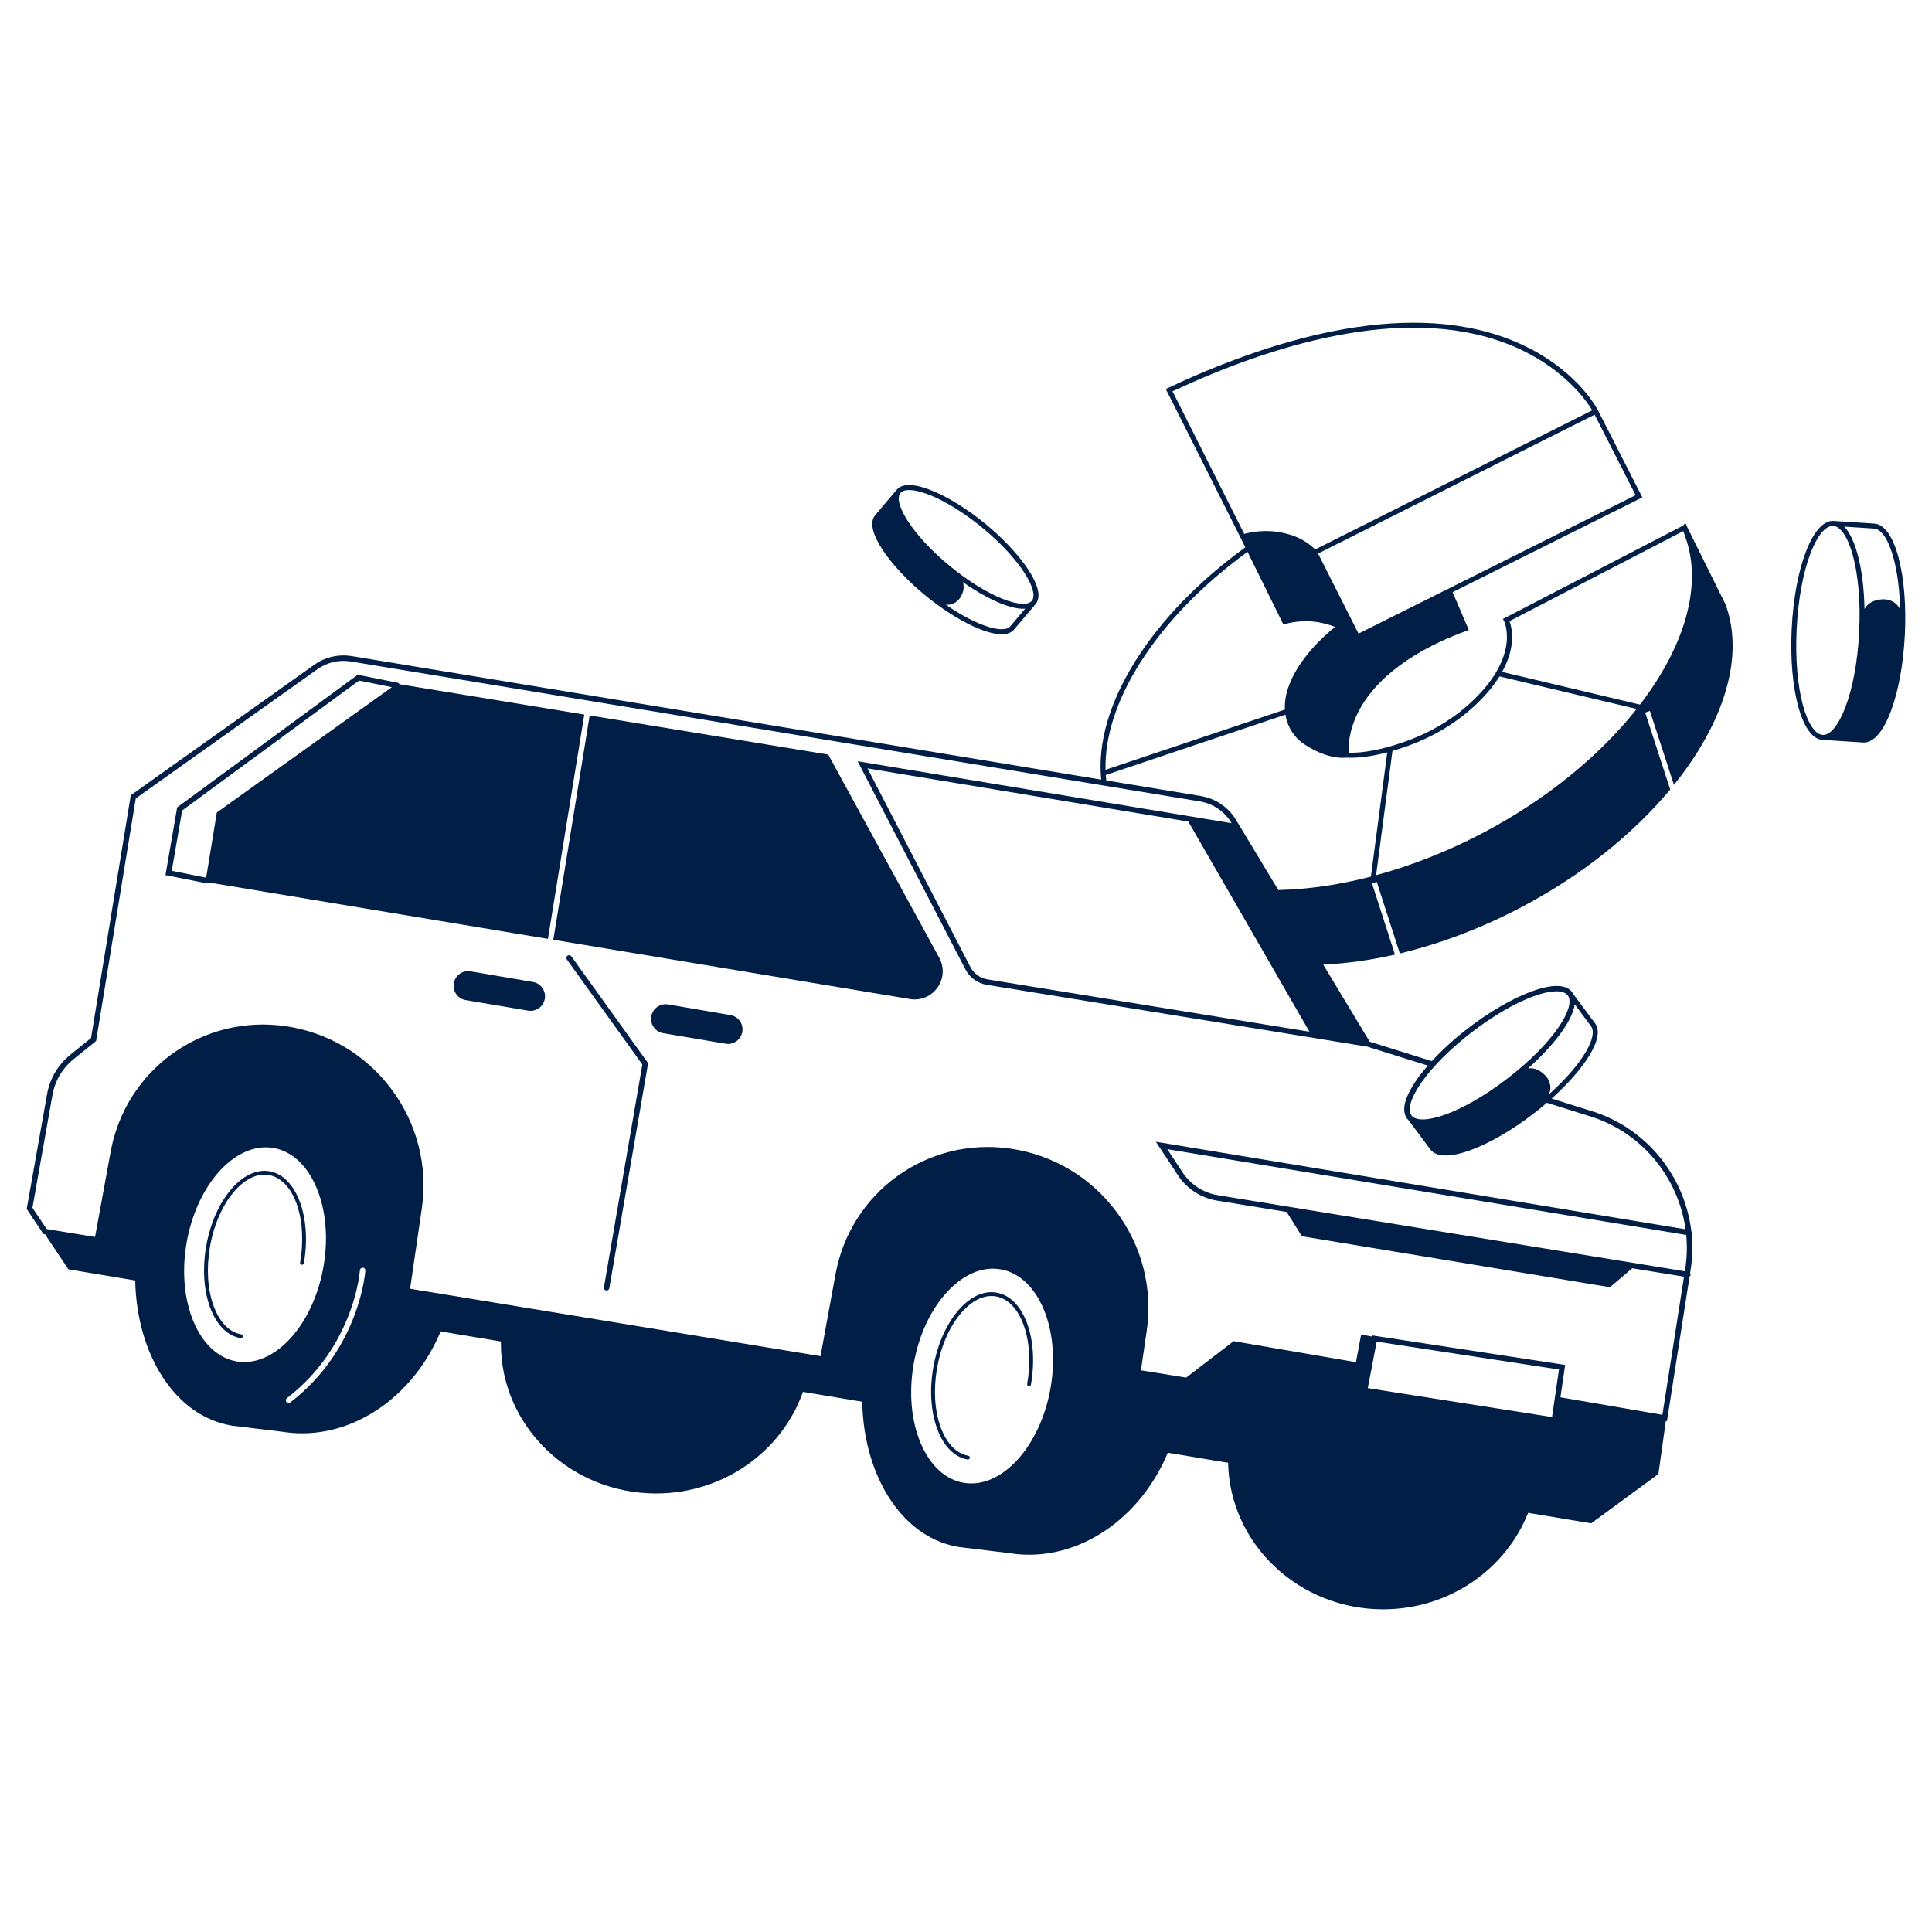 <?xml version="1.0" encoding="UTF-8"?>
<svg id="Layer_1" xmlns="http://www.w3.org/2000/svg" version="1.1" viewBox="0 0 350 350">
  <!-- Generator: Adobe Illustrator 29.1.0, SVG Export Plug-In . SVG Version: 2.1.0 Build 142)  -->
  <defs>
    <style>
      .st0 {
        fill: #011f46;
      }
    </style>
  </defs>
  <path class="st0" d="M343.961,101.076c-1.027-3.924-2.608-6.135-4.447-6.226l-7.377-.478h0s-.004,0-.007,0c-3.701-.154-6.994,8.386-7.546,19.505-.552,11.113,1.895,19.961,5.571,20.155h0s.006.001.006.001h0l7.376.478c.04.002.079.003.119.003,1.803,0,3.549-2.037,4.929-5.758,1.351-3.645,2.239-8.528,2.498-13.749.259-5.221-.14-10.169-1.124-13.929ZM336.808,114.483c-.562,11.324-3.896,18.811-6.6,18.649-2.734-.136-5.284-7.887-4.722-19.211.557-11.223,3.808-18.651,6.527-18.651.024,0,.049,0,.073.002,2.734.136,5.284,7.887,4.722,19.211ZM341.233,108.569s-2.444-.102-3.46,1.747c-.135-7.057-1.54-12.688-3.667-14.913l5.357.347c1.399.069,2.721,2.094,3.626,5.554.671,2.565,1.056,5.709,1.145,9.116-.941-1.97-3.001-1.851-3.001-1.851Z"/>
  <path class="st0" d="M167.673,107.902c4.777,3.915,10.448,6.998,13.784,6.997.99,0,1.775-.272,2.269-.875l3.897-4.61h0s.004-.003.005-.005c2.161-2.637-2.955-9.466-9.151-14.544-6.192-5.075-13.883-8.747-16.053-6.122h0s-3.901,4.615-3.901,4.615c-2.161,2.637,2.955,9.466,9.151,14.544ZM183.033,113.448c-1.158,1.415-5.972.057-11.702-3.916,1.63.209,2.49-1.096,2.49-1.096,0,0,1.187-1.464.6-2.981,4.032,2.828,8.238,4.832,10.93,4.832.133,0,.252-.018.378-.028l-2.696,3.19ZM163.116,89.318c.299-.365.84-.545,1.577-.545,2.625,0,7.734,2.298,13.212,6.789,7.016,5.751,10.388,11.612,9.025,13.276h0c-1.363,1.662-7.772-.492-14.789-6.243-7.017-5.751-10.388-11.613-9.025-13.276Z"/>
  <path class="st0" d="M303.25,142.188c8.996-11.165,12.861-23.162,9.346-32.703l-6.986-14.086-.164-.465-.053.028-.108-.217-.383.471-32.23,16.704-.398.208.205.4c.03.059,2.949,6.039-5.442,14.191-3.569,3.467-7.966,6.101-13.069,7.83-3.773,1.279-7.013,1.882-9.656,1.813-.061-1.011-.036-3.975,1.865-7.596,2.175-4.142,7.318-10.015,19.469-14.47l.446-.163-2.936-6.858,34.367-17.17-8.018-15.731-.027-.052s-.002-.003-.002-.004l-.202-.396-.014.007c-.979-1.686-5.421-8.429-15.866-12.471-19.523-7.556-44.374.623-61.783,8.815l-.419.197,13.578,26.997.833,1.689c-8.322,6.031-15.173,13.058-19.852,20.49-4.812,7.641-6.915,15.058-6.254,21.59l-135.745-22.372c-2.419-.399-4.848.164-6.845,1.583l-33.216,23.62-7.198,43.989-3.769,3.037c-2.207,1.778-3.696,4.294-4.191,7.086l-3.696,20.834,3.028,4.542.292.048,4.233,6.349,12.105,2.019c.275,13.489,7.271,24.607,17.484,26.292l8.984,1.091h.002c.023.004.046.005.07.009l.037.005h0c1.217.195,2.429.294,3.633.294,10.638,0,20.501-7.407,25.123-18.461l10.935,1.824c-.002.147-.014.292-.014.44,0,14.936,12.606,27.087,28.101,27.087,12.344,0,22.85-7.714,26.612-18.404l10.743,1.792c.098,5.363,1.257,10.46,3.422,14.825,3.193,6.437,8.186,10.516,14.071,11.486l8.984,1.091h.002c.023.004.046.005.07.009l.037.005h0c1.217.195,2.429.294,3.633.294,10.643,0,20.517-7.413,25.136-18.476l10.921,1.821c.302,14.686,12.78,26.545,28.086,26.545,11.986,0,22.237-7.273,26.268-17.479l11.302,1.885.116.019,12.182-8.934,1.345-9.611.205.035,4.092-26.171c.093-.074.162-.179.182-.306.021-.129-.012-.252-.079-.353l.097-.62c.346-2.214.387-4.419.164-6.573.005-.017.016-.031.019-.049.017-.106-.008-.205-.052-.295-1.167-9.93-8.088-18.687-17.973-21.778l-7.341-2.295c5.745-5.164,9.848-11.057,7.839-13.67l-3.989-5.352c-.053-.093-.089-.196-.156-.282-2.394-3.115-11.418.861-18.759,6.505-2.514,1.933-4.775,3.992-6.634,6.016l-11.261-3.521-8.418-13.966c4.151-.192,8.512-.786,12.998-1.81l-4.16-12.89.858-.277,4.183,12.962c7.218-1.729,14.722-4.529,22.106-8.427,11.022-5.818,20.248-13.313,26.872-21.277l-4.534-13.947.858-.279,4.354,13.392ZM296.308,89.703l-50.196,25.078-7.003-13.853-.327-.648,25.021-12.563,25.076-12.59,7.429,14.575ZM225.405,96.72l-12.99-25.83c17.2-8.039,41.524-15.959,60.588-8.619,9.99,3.845,14.444,10.396,15.447,12.063l-5.742,2.883-44.444,22.314c-1.719-1.676-3.724-2.541-5.646-2.952-3.301-.786-6.201-.144-7.213.141ZM206.514,120.125c4.596-7.3,11.321-14.21,19.492-20.154l6.485,13.155.357-.095c3.636-.968,6.754-.351,9.001.534-2.136,1.769-4.091,3.707-5.623,5.781-2.45,3.317-3.6,6.406-3.449,9.203l-32.498,10.908c-.145-5.915,1.947-12.523,6.234-19.332ZM58.602,229.454c-1.853,10.658-8.928,18.361-15.76,17.174-6.838-1.189-10.892-10.827-9.039-21.485,1.727-9.93,7.98-17.295,14.356-17.295.468,0,.937.04,1.404.121,3.272.569,6.019,3.089,7.734,7.096,1.746,4.079,2.21,9.19,1.306,14.389h0ZM52.581,254.073c-.09.069-.195.103-.301.103-.149,0-.295-.066-.393-.194-.166-.217-.126-.527.091-.693,6.05-4.645,9.336-10.31,11.125-14.879h.005c.044-.11.081-.217.123-.327.069-.18.138-.36.202-.536.093-.257.18-.508.264-.757.077-.228.149-.45.218-.67.062-.195.122-.388.178-.576h.001c.005-.015.008-.029.013-.045.042-.143.081-.28.12-.419.053-.187.102-.368.149-.547.008-.03.017-.063.025-.093.005-.017.01-.036.015-.053.021-.08.041-.158.061-.236.069-.275.133-.539.19-.792.025-.108.045-.207.067-.311.01-.049.022-.099.032-.146h.001c.005-.023.008-.04.012-.063.019-.092.037-.18.054-.268.01-.049.023-.106.032-.154h-.001c.004-.019.006-.034.01-.053.014-.073.03-.151.043-.221h-.002c.012-.067.03-.149.041-.213h-.004c.195-1.11.248-1.785.25-1.815.016-.273.259-.475.523-.464.273.017.481.25.464.523-.002.033-.063.85-.312,2.187-.023.121-.047.248-.073.377-.106.531-.236,1.121-.405,1.78-.004.017-.009.035-.014.052-.094.364-.198.744-.314,1.141h0c-.099.336-.204.682-.321,1.039-.022.066-.046.135-.068.201-.101.302-.209.612-.323.928-.046.128-.094.257-.143.387-1.796,4.789-5.199,10.863-11.637,15.806ZM281.167,256.712l-33.379-5.24,1.613-8.423,33.022,5.05-1.256,8.612ZM165.519,247.128c.904-5.2,3.065-9.854,6.086-13.104,2.544-2.738,5.432-4.19,8.267-4.19.471,0,.941.04,1.407.121,6.837,1.189,10.892,10.827,9.039,21.486-1.854,10.658-8.928,18.362-15.76,17.174-3.272-.569-6.019-3.089-7.734-7.096-1.746-4.079-2.21-9.19-1.306-14.39ZM220.613,216.518c-2.602-.424-4.926-1.929-6.377-4.13l-2.771-4.205,94.008,15.537c.193,2.011.147,4.066-.176,6.13l-.071.456-84.613-13.788ZM285.271,181.94l2.94,3.945c1.347,1.752-1.43,6.837-7.602,12.366.804-1.864-.521-3.254-.521-3.254,0,0-1.37-1.756-3.266-1.445,4.523-4.043,8.055-8.553,8.449-11.613ZM266.63,186.996c6.441-4.952,12.238-7.412,15.327-7.412.97,0,1.672.242,2.044.726,1.557,2.025-2.46,8.564-10.923,15.071-8.463,6.508-15.814,8.709-17.371,6.686-.776-1.009-.111-3.227,1.778-5.932,2.052-2.937,5.3-6.183,9.144-9.139ZM256.675,195.569c-2.246,3.215-2.852,5.671-1.752,7.102.056.073.133.124.196.189l4.014,5.386c.552.717,1.502,1.076,2.787,1.076,1.212,0,2.723-.32,4.477-.96,3.454-1.261,7.515-3.615,11.433-6.628.818-.629,1.617-1.286,2.395-1.956l7.913,2.474c9.34,2.921,15.924,11.102,17.217,20.445l-95.96-15.859,4.017,6.095c1.602,2.431,4.17,4.094,7.043,4.562l12.639,2.06,2.75,4.4,55.689,9.215.127.021,4.04-3.434,9.373,1.527-3.913,25.023-18.472-3.173.855-5.863-34.935-5.343-.038.199-1.987-.361-.938,5.004-22.154-3.806-8.598,6.598-8.199-1.316,1.032-7.076c1.127-7.717-.822-15.409-5.485-21.659-4.663-6.25-11.482-10.309-19.2-11.428-15.036-2.178-28.946,7.818-31.681,22.757l-2.717,14.842-74.347-12.215,2.113-14.483c1.126-7.717-.822-15.409-5.485-21.659-4.664-6.251-11.482-10.309-19.2-11.428-15.034-2.176-28.946,7.818-31.681,22.757l-2.825,15.434-8.77-1.441-2.569-3.853,3.627-20.443c.453-2.556,1.816-4.86,3.837-6.488l4.064-3.273,7.192-43.956,32.879-23.381c1.782-1.267,3.95-1.772,6.11-1.414l153.774,25.343c2.383.393,4.466,1.805,5.712,3.874l.044.073-67.752-11.225,19.538,37.723c.762,1.472,2.194,2.509,3.83,2.775l68.954,11.203,10.977,3.433c-.745.858-1.419,1.706-1.995,2.531ZM215.268,148.831l21.948,38.069-58.319-9.475c-1.329-.216-2.491-1.059-3.11-2.253l-18.63-35.968,58.111,9.628ZM248.351,158.808c-5.844,1.517-11.504,2.315-16.776,2.426l-7.648-12.689c-1.397-2.317-3.729-3.899-6.399-4.339l-17.109-2.82c-.039-.329-.081-.656-.103-.99l32.557-10.927c.004.026.004.053.008.078.567,3.31,2.878,4.908,2.956,4.96.157.12,3.686,2.777,7.43,2.777.212,0,.425-.01.638-.028,2.11.104,4.594-.216,7.411-.961l-2.963,22.514ZM268.783,150.816c-6.503,3.432-13.093,6.001-19.49,7.739l2.965-22.528c.652-.189,1.315-.392,2-.624,5.23-1.772,9.742-4.476,13.408-8.037,1.761-1.711,3.046-3.329,3.98-4.83l24.855,5.897c-6.609,8.352-16.171,16.289-27.718,22.383ZM297.1,127.648l-24.975-5.925c2.59-4.665,1.76-8.049,1.333-9.195l31.483-16.316.332.944c3.265,8.869-.106,19.973-8.173,30.492Z"/>
  <path class="st0" d="M102.809,173.13c-.222.16-.272.469-.113.691l13.67,19.019-6.96,40.37c-.046.269.134.525.404.572.029.005.057.007.085.007.236,0,.446-.17.487-.411l7.031-40.779-13.912-19.356c-.16-.221-.468-.272-.691-.113Z"/>
  <path class="st0" d="M96.549,177.893l-11.298-1.929c-1.411-.241-2.756.691-3.027,2.097l-.004.023c-.279,1.45.69,2.846,2.146,3.092l11.302,1.906c1.448.244,2.815-.743,3.038-2.194h0c.218-1.42-.742-2.752-2.158-2.994Z"/>
  <path class="st0" d="M132.326,183.889l-11.298-1.929c-1.411-.241-2.756.691-3.027,2.097l-.004.023c-.279,1.45.69,2.846,2.146,3.091l11.302,1.906c1.448.244,2.815-.743,3.038-2.194.218-1.42-.742-2.752-2.158-2.994Z"/>
  <path class="st0" d="M72.356,123.952c-.065-.135-.183-.243-.341-.274l-7.209-1.442-32.555,23.914-.161.118-2.114,12.264,7.468,1.494c.033.007.065.01.097.01.136,0,.258-.06.349-.154l61.377,10.204,6.585-40.637-33.495-5.497ZM39.282,147.189l-1.936,11.809-6.232-1.247,1.883-10.921,32.043-23.538,5.954,1.191-31.617,22.639-.094.067Z"/>
  <path class="st0" d="M150.113,136.821l-.066-.12-43.221-7.093-6.585,40.639,64.603,10.74c.284.047.567.07.848.07,1.635,0,3.171-.781,4.143-2.15,1.138-1.604,1.26-3.672.317-5.398l-20.041-36.688Z"/>
  <path class="st0" d="M48.83,212.184c-4.878-.843-10.027,5.242-11.476,13.576-.696,4.005-.451,7.931.692,11.057,1.166,3.191,3.13,5.178,5.529,5.595.02.004.04.005.06.005.166,0,.312-.119.342-.287.033-.189-.094-.368-.283-.401-2.145-.373-3.919-2.202-4.996-5.149-1.101-3.013-1.335-6.813-.659-10.7,1.384-7.957,6.172-13.787,10.673-13.01,4.502.783,7.039,7.893,5.656,15.849-.033.189.094.368.283.401.189.033.368-.094.401-.283,1.449-8.333-1.342-15.803-6.221-16.652Z"/>
  <path class="st0" d="M175.291,264.398c.02.004.04.005.06.005.166,0,.312-.119.342-.287.033-.189-.094-.368-.283-.401-2.144-.373-3.919-2.202-4.996-5.149-1.101-3.013-1.335-6.813-.659-10.7s2.179-7.385,4.232-9.849c2.009-2.412,4.295-3.536,6.441-3.161,2.145.373,3.919,2.202,4.996,5.149,1.101,3.013,1.335,6.813.659,10.7-.033.189.094.368.283.401.19.03.368-.094.401-.283.696-4.005.451-7.931-.692-11.057-1.166-3.191-3.13-5.178-5.529-5.595-2.401-.419-4.919.791-7.093,3.4-2.13,2.557-3.686,6.17-4.383,10.175-.696,4.005-.45,7.931.692,11.057,1.166,3.191,3.13,5.178,5.529,5.595Z"/>
</svg>
